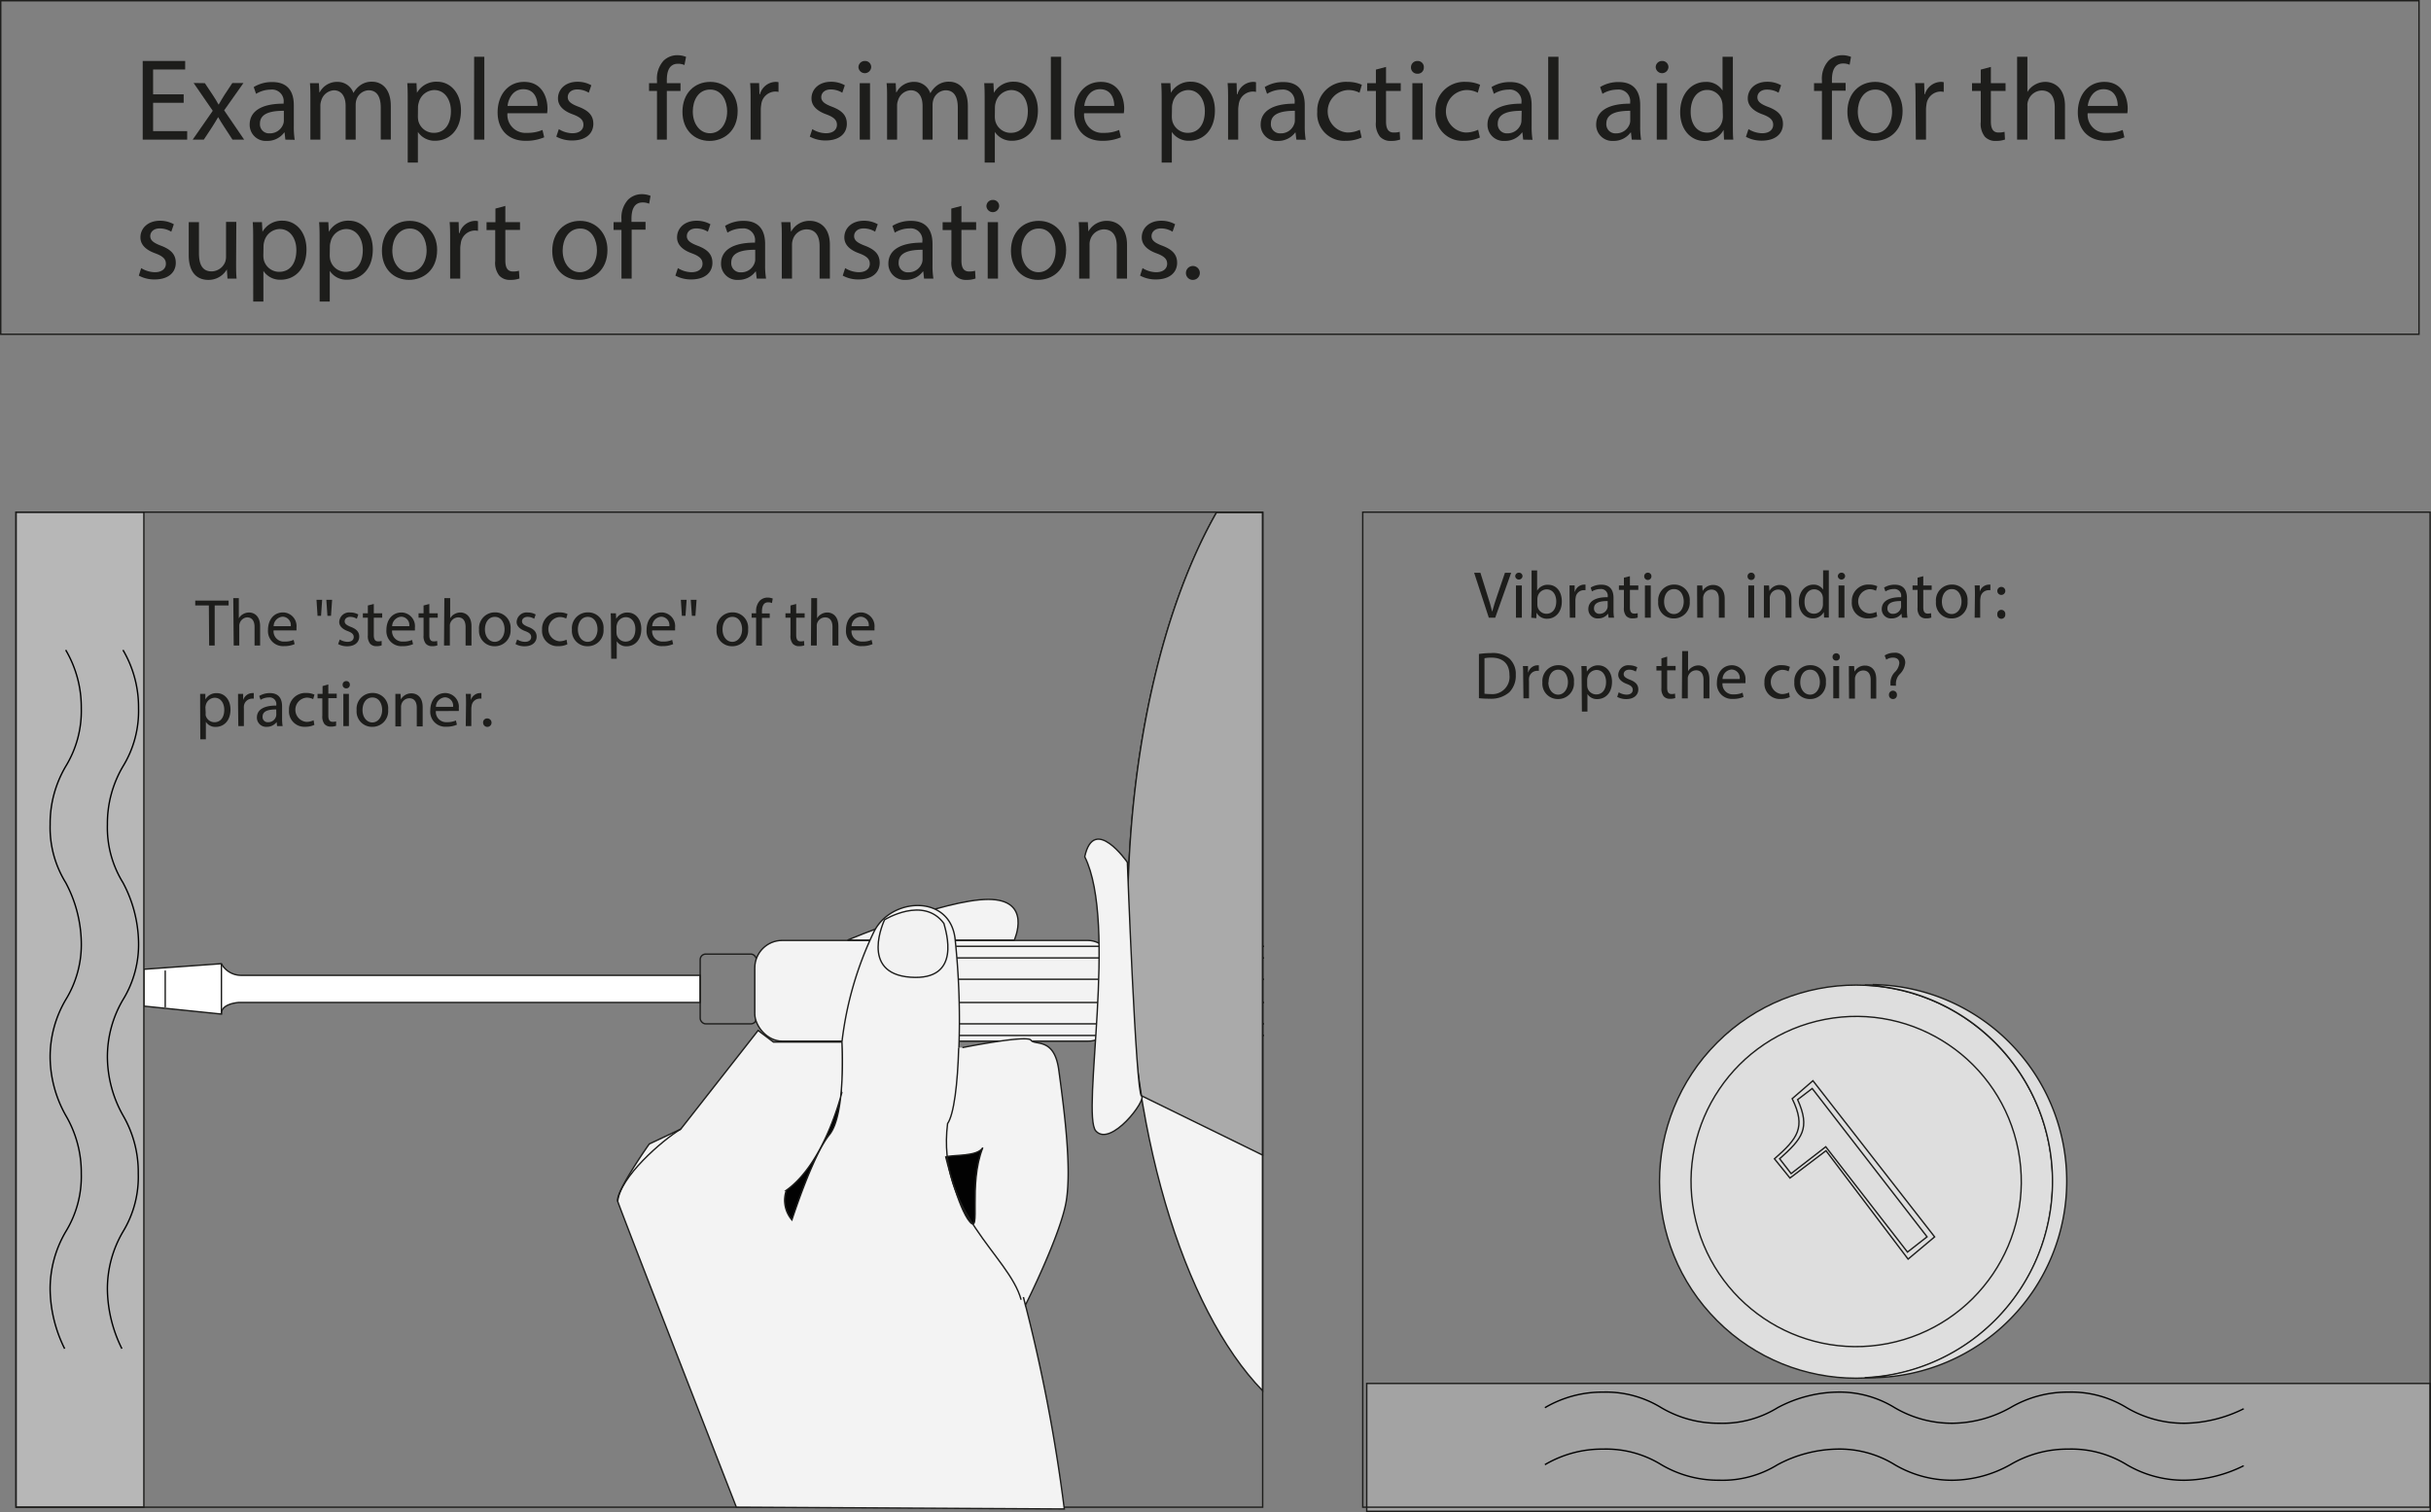 <svg id="Ebene_1" data-name="Ebene 1" xmlns="http://www.w3.org/2000/svg" viewBox="0 0 437.29 272"><rect x="0" y="0" width="437.29" height="272" fill="#808080" stroke="none"/><defs><style>.cls-1,.cls-4{fill:none;}.cls-1,.cls-10,.cls-11,.cls-3,.cls-5,.cls-6,.cls-7,.cls-8,.cls-9{stroke:#1d1d1b;}.cls-1,.cls-10,.cls-11,.cls-3,.cls-4,.cls-5,.cls-6,.cls-7,.cls-8,.cls-9{stroke-width:0.25px;}.cls-2{fill:#1d1d1b;}.cls-3{fill:#a3a3a3;}.cls-4{stroke:#000;stroke-miterlimit:1;}.cls-5{fill:#fff;}.cls-6{fill:#f3f3f3;}.cls-7{fill:#b7b7b7;}.cls-8{fill:#aaa;}.cls-9{fill:#020202;}.cls-10{fill:#f2f2f2;}.cls-11{fill:#dedede;}</style></defs><title>support-of-sensations</title><rect class="cls-1" x="0.13" y="0.13" width="435" height="60"/><path class="cls-2" d="M92.92,83.37h-5.5v5.1h6.13V90h-8V75.85h7.64v1.53H87.42v4.47h5.5Z" transform="translate(-59.88 -64.88)"/><path class="cls-2" d="M96.73,79.84,98.17,82c.38.57.7,1.09,1,1.66h.07c.33-.61.67-1.13,1-1.68l1.43-2.16h2l-3.47,4.91L103.8,90h-2.1l-1.49-2.29c-.4-.59-.73-1.15-1.09-1.76h0c-.34.61-.7,1.15-1.07,1.76L96.54,90h-2l3.61-5.19-3.44-5Z" transform="translate(-59.88 -64.88)"/><path class="cls-2" d="M111.21,90l-.14-1.28H111a3.75,3.75,0,0,1-3.1,1.51,2.9,2.9,0,0,1-3.11-2.92c0-2.45,2.18-3.8,6.11-3.78v-.21A2.09,2.09,0,0,0,108.59,81a5.13,5.13,0,0,0-2.65.76l-.42-1.22a6.28,6.28,0,0,1,3.34-.9c3.11,0,3.87,2.12,3.87,4.15v3.8a15,15,0,0,0,.16,2.44Zm-.27-5.19c-2,0-4.3.32-4.3,2.29a1.64,1.64,0,0,0,1.74,1.77,2.54,2.54,0,0,0,2.46-1.7,2,2,0,0,0,.1-.59Z" transform="translate(-59.88 -64.88)"/><path class="cls-2" d="M115.71,82.59c0-1,0-1.91-.08-2.75h1.61l.09,1.64h.06a3.5,3.5,0,0,1,3.19-1.87,3,3,0,0,1,2.88,2h0a4.24,4.24,0,0,1,1.13-1.32,3.48,3.48,0,0,1,2.25-.71c1.34,0,3.34.88,3.34,4.41v6h-1.81V84.25c0-2-.71-3.13-2.2-3.13A2.41,2.41,0,0,0,124,82.8a3.18,3.18,0,0,0-.14.92V90h-1.81V83.91c0-1.62-.71-2.79-2.12-2.79A2.53,2.53,0,0,0,117.66,83a2.62,2.62,0,0,0-.15.9V90h-1.8Z" transform="translate(-59.88 -64.88)"/><path class="cls-2" d="M133.22,83.16c0-1.31,0-2.36-.08-3.32h1.66l.08,1.74h0a4,4,0,0,1,3.62-2c2.45,0,4.3,2.08,4.3,5.16,0,3.66-2.23,5.46-4.62,5.46a3.59,3.59,0,0,1-3.13-1.59h0v5.52h-1.83Zm1.83,2.7a4.32,4.32,0,0,0,.08.76,2.86,2.86,0,0,0,2.78,2.16c2,0,3.08-1.59,3.08-3.92,0-2-1.07-3.78-3-3.78a2.94,2.94,0,0,0-2.79,2.29,2.68,2.68,0,0,0-.13.75Z" transform="translate(-59.88 -64.88)"/><path class="cls-2" d="M145.17,75.09H147V90h-1.85Z" transform="translate(-59.88 -64.88)"/><path class="cls-2" d="M151.16,85.25a3.25,3.25,0,0,0,3.48,3.53,6.82,6.82,0,0,0,2.82-.52l.31,1.32a8.28,8.28,0,0,1-3.38.63c-3.13,0-5-2.06-5-5.12s1.81-5.48,4.77-5.48c3.32,0,4.2,2.92,4.2,4.78a7.1,7.1,0,0,1-.06.86Zm5.41-1.32c0-1.17-.48-3-2.56-3-1.87,0-2.69,1.72-2.83,3Z" transform="translate(-59.88 -64.88)"/><path class="cls-2" d="M160.4,88.11a4.78,4.78,0,0,0,2.43.74c1.35,0,2-.68,2-1.52s-.53-1.36-1.89-1.87c-1.83-.65-2.69-1.65-2.69-2.87,0-1.64,1.32-3,3.51-3a5,5,0,0,1,2.49.63l-.46,1.34a4,4,0,0,0-2.08-.59c-1.09,0-1.7.63-1.7,1.39s.61,1.22,1.93,1.72c1.77.67,2.67,1.55,2.67,3.07,0,1.78-1.38,3-3.8,3a5.84,5.84,0,0,1-2.86-.69Z" transform="translate(-59.88 -64.88)"/><path class="cls-2" d="M178.06,90V81.24h-1.43v-1.4h1.43v-.49a4.78,4.78,0,0,1,1.17-3.54,3.52,3.52,0,0,1,2.48-1,4.26,4.26,0,0,1,1.58.3L183,76.58a2.83,2.83,0,0,0-1.17-.23c-1.58,0-2,1.39-2,2.94v.55h2.46v1.4h-2.46V90Z" transform="translate(-59.88 -64.88)"/><path class="cls-2" d="M192.57,84.83c0,3.76-2.61,5.4-5.06,5.4-2.75,0-4.87-2-4.87-5.23,0-3.4,2.22-5.39,5-5.39S192.57,81.73,192.57,84.83Zm-8.07.11c0,2.23,1.28,3.91,3.09,3.91s3.09-1.66,3.09-3.95c0-1.72-.86-3.91-3.05-3.91S184.5,83,184.5,84.94Z" transform="translate(-59.88 -64.88)"/><path class="cls-2" d="M194.9,83c0-1.2,0-2.23-.09-3.17h1.62l.06,2h.09a3,3,0,0,1,2.81-2.22,2.15,2.15,0,0,1,.53.06v1.74a2.93,2.93,0,0,0-.63-.06,2.6,2.6,0,0,0-2.48,2.37,5.47,5.47,0,0,0-.08.86V90H194.9Z" transform="translate(-59.88 -64.88)"/><path class="cls-2" d="M206,88.11a4.78,4.78,0,0,0,2.43.74c1.35,0,2-.68,2-1.52s-.53-1.36-1.89-1.87c-1.83-.65-2.69-1.65-2.69-2.87,0-1.64,1.32-3,3.5-3a5,5,0,0,1,2.5.63l-.46,1.34a4,4,0,0,0-2.08-.59c-1.09,0-1.7.63-1.7,1.39s.61,1.22,1.93,1.72c1.77.67,2.67,1.55,2.67,3.07,0,1.78-1.39,3-3.8,3a5.84,5.84,0,0,1-2.86-.69Z" transform="translate(-59.88 -64.88)"/><path class="cls-2" d="M216.59,77a1.15,1.15,0,0,1-2.29,0,1.13,1.13,0,0,1,1.16-1.15A1.09,1.09,0,0,1,216.59,77Zm-2.06,13V79.84h1.85V90Z" transform="translate(-59.88 -64.88)"/><path class="cls-2" d="M219.45,82.59c0-1,0-1.91-.09-2.75H221l.08,1.64h.07a3.49,3.49,0,0,1,3.19-1.87,3,3,0,0,1,2.87,2h.05a4.24,4.24,0,0,1,1.13-1.32,3.48,3.48,0,0,1,2.25-.71c1.34,0,3.34.88,3.34,4.41v6h-1.81V84.25c0-2-.71-3.13-2.2-3.13a2.41,2.41,0,0,0-2.19,1.68,3.16,3.16,0,0,0-.15.92V90h-1.8V83.91c0-1.62-.71-2.79-2.12-2.79A2.51,2.51,0,0,0,221.4,83a2.4,2.4,0,0,0-.15.9V90h-1.8Z" transform="translate(-59.88 -64.88)"/><path class="cls-2" d="M237,83.16c0-1.31,0-2.36-.08-3.32h1.66l.08,1.74h0a4,4,0,0,1,3.61-2c2.46,0,4.31,2.08,4.31,5.16,0,3.66-2.23,5.46-4.62,5.46a3.57,3.57,0,0,1-3.13-1.59h0v5.52H237Zm1.83,2.7a4.32,4.32,0,0,0,.08.76,2.85,2.85,0,0,0,2.77,2.16c2,0,3.09-1.59,3.09-3.92,0-2-1.07-3.78-3-3.78a3,3,0,0,0-2.8,2.29,3.09,3.09,0,0,0-.12.75Z" transform="translate(-59.88 -64.88)"/><path class="cls-2" d="M248.91,75.09h1.85V90h-1.85Z" transform="translate(-59.88 -64.88)"/><path class="cls-2" d="M254.89,85.25a3.26,3.26,0,0,0,3.49,3.53,6.74,6.74,0,0,0,2.81-.52l.32,1.32a8.32,8.32,0,0,1-3.38.63c-3.13,0-5-2.06-5-5.12s1.81-5.48,4.77-5.48c3.31,0,4.2,2.92,4.2,4.78a6.67,6.67,0,0,1-.07.86Zm5.42-1.32c0-1.17-.48-3-2.56-3-1.87,0-2.69,1.72-2.83,3Z" transform="translate(-59.88 -64.88)"/><path class="cls-2" d="M268.84,83.16c0-1.31,0-2.36-.09-3.32h1.66l.09,1.74h0a4,4,0,0,1,3.61-2c2.46,0,4.31,2.08,4.31,5.16,0,3.66-2.23,5.46-4.62,5.46a3.57,3.57,0,0,1-3.13-1.59h0v5.52h-1.83Zm1.83,2.7a4.32,4.32,0,0,0,.08.76,2.85,2.85,0,0,0,2.77,2.16c2,0,3.09-1.59,3.09-3.92,0-2-1.07-3.78-3-3.78a2.94,2.94,0,0,0-2.79,2.29,3.09,3.09,0,0,0-.12.75Z" transform="translate(-59.88 -64.88)"/><path class="cls-2" d="M280.79,83c0-1.2,0-2.23-.09-3.17h1.62l.06,2h.09a3,3,0,0,1,2.81-2.22,2.15,2.15,0,0,1,.53.06v1.74a2.93,2.93,0,0,0-.63-.06,2.59,2.59,0,0,0-2.48,2.37,5.41,5.41,0,0,0-.09.86V90h-1.82Z" transform="translate(-59.88 -64.88)"/><path class="cls-2" d="M293.07,90l-.15-1.28h-.06a3.79,3.79,0,0,1-3.11,1.51,2.89,2.89,0,0,1-3.1-2.92c0-2.45,2.18-3.8,6.11-3.78v-.21A2.09,2.09,0,0,0,290.45,81a5.1,5.1,0,0,0-2.65.76l-.42-1.22a6.28,6.28,0,0,1,3.34-.9c3.11,0,3.86,2.12,3.86,4.15v3.8a14.9,14.9,0,0,0,.17,2.44Zm-.27-5.19c-2,0-4.31.32-4.31,2.29a1.64,1.64,0,0,0,1.75,1.77,2.52,2.52,0,0,0,2.45-1.7,1.76,1.76,0,0,0,.11-.59Z" transform="translate(-59.88 -64.88)"/><path class="cls-2" d="M304.81,89.62a6.81,6.81,0,0,1-2.92.59A4.83,4.83,0,0,1,296.83,85a5.16,5.16,0,0,1,5.46-5.39,6.2,6.2,0,0,1,2.56.52l-.42,1.43a4.29,4.29,0,0,0-2.14-.48,3.83,3.83,0,0,0-.06,7.64,5.21,5.21,0,0,0,2.26-.5Z" transform="translate(-59.88 -64.88)"/><path class="cls-2" d="M309.2,76.92v2.92h2.65v1.4H309.2v5.48c0,1.26.36,2,1.39,2a3.8,3.8,0,0,0,1.07-.13l.08,1.39a4.69,4.69,0,0,1-1.64.25,2.53,2.53,0,0,1-2-.78,3.73,3.73,0,0,1-.72-2.64V81.24h-1.57v-1.4h1.57V77.4Z" transform="translate(-59.88 -64.88)"/><path class="cls-2" d="M316,77a1.09,1.09,0,0,1-1.17,1.14A1.11,1.11,0,0,1,313.69,77a1.13,1.13,0,0,1,1.16-1.15A1.09,1.09,0,0,1,316,77Zm-2.06,13V79.84h1.85V90Z" transform="translate(-59.88 -64.88)"/><path class="cls-2" d="M326.08,89.62a6.81,6.81,0,0,1-2.92.59A4.83,4.83,0,0,1,318.1,85a5.17,5.17,0,0,1,5.46-5.39,6.2,6.2,0,0,1,2.56.52l-.42,1.43a4.29,4.29,0,0,0-2.14-.48,3.83,3.83,0,0,0-.06,7.64,5.3,5.3,0,0,0,2.27-.5Z" transform="translate(-59.88 -64.88)"/><path class="cls-2" d="M333.87,90l-.14-1.28h-.07a3.77,3.77,0,0,1-3.1,1.51,2.9,2.9,0,0,1-3.11-2.92c0-2.45,2.18-3.8,6.11-3.78v-.21A2.09,2.09,0,0,0,331.25,81a5.1,5.1,0,0,0-2.65.76l-.42-1.22a6.28,6.28,0,0,1,3.34-.9c3.11,0,3.87,2.12,3.87,4.15v3.8a15,15,0,0,0,.16,2.44Zm-.27-5.19c-2,0-4.3.32-4.3,2.29A1.63,1.63,0,0,0,331,88.87a2.54,2.54,0,0,0,2.46-1.7,2,2,0,0,0,.1-.59Z" transform="translate(-59.88 -64.88)"/><path class="cls-2" d="M338.37,75.09h1.85V90h-1.85Z" transform="translate(-59.88 -64.88)"/><path class="cls-2" d="M353.4,90l-.14-1.28h-.07a3.77,3.77,0,0,1-3.1,1.51A2.9,2.9,0,0,1,347,87.31c0-2.45,2.18-3.8,6.11-3.78v-.21A2.09,2.09,0,0,0,350.78,81a5.1,5.1,0,0,0-2.65.76l-.42-1.22a6.28,6.28,0,0,1,3.34-.9c3.11,0,3.87,2.12,3.87,4.15v3.8a15,15,0,0,0,.16,2.44Zm-.27-5.19c-2,0-4.3.32-4.3,2.29a1.63,1.63,0,0,0,1.74,1.77,2.54,2.54,0,0,0,2.46-1.7,2,2,0,0,0,.1-.59Z" transform="translate(-59.88 -64.88)"/><path class="cls-2" d="M360,77a1.15,1.15,0,0,1-2.29,0,1.12,1.12,0,0,1,1.15-1.15A1.1,1.1,0,0,1,360,77ZM357.9,90V79.84h1.85V90Z" transform="translate(-59.88 -64.88)"/><path class="cls-2" d="M371.59,75.09V87.38c0,.9,0,1.93.08,2.62H370l-.08-1.76h0a3.77,3.77,0,0,1-3.47,2c-2.45,0-4.34-2.08-4.34-5.16,0-3.38,2.08-5.46,4.55-5.46a3.39,3.39,0,0,1,3.07,1.55h0V75.09ZM369.74,84a3.36,3.36,0,0,0-.08-.77A2.72,2.72,0,0,0,367,81.06c-1.91,0-3,1.68-3,3.92,0,2.06,1,3.76,3,3.76a2.78,2.78,0,0,0,2.71-2.2,3.45,3.45,0,0,0,.08-.8Z" transform="translate(-59.88 -64.88)"/><path class="cls-2" d="M374.4,88.11a4.86,4.86,0,0,0,2.44.74c1.34,0,2-.68,2-1.52s-.52-1.36-1.89-1.87c-1.82-.65-2.68-1.65-2.68-2.87,0-1.64,1.32-3,3.5-3a5,5,0,0,1,2.5.63l-.46,1.34A4,4,0,0,0,377.7,81c-1.09,0-1.7.63-1.7,1.39s.61,1.22,1.93,1.72c1.77.67,2.67,1.55,2.67,3.07,0,1.78-1.39,3-3.8,3a5.84,5.84,0,0,1-2.86-.69Z" transform="translate(-59.88 -64.88)"/><path class="cls-2" d="M387.61,90V81.24h-1.42v-1.4h1.42v-.49a4.79,4.79,0,0,1,1.18-3.54,3.51,3.51,0,0,1,2.48-1,4.2,4.2,0,0,1,1.57.3l-.25,1.42a2.85,2.85,0,0,0-1.18-.23c-1.57,0-2,1.39-2,2.94v.55h2.46v1.4h-2.46V90Z" transform="translate(-59.88 -64.88)"/><path class="cls-2" d="M402.12,84.83c0,3.76-2.6,5.4-5.06,5.4-2.75,0-4.87-2-4.87-5.23,0-3.4,2.23-5.39,5-5.39S402.12,81.73,402.12,84.83Zm-8.06.11c0,2.23,1.28,3.91,3.09,3.91s3.08-1.66,3.08-3.95c0-1.72-.86-3.91-3-3.91S394.06,83,394.06,84.94Z" transform="translate(-59.88 -64.88)"/><path class="cls-2" d="M404.45,83c0-1.2,0-2.23-.08-3.17H406l.06,2h.08A3.06,3.06,0,0,1,409,79.61a2.06,2.06,0,0,1,.52.06v1.74a2.93,2.93,0,0,0-.63-.06,2.6,2.6,0,0,0-2.48,2.37,5.47,5.47,0,0,0-.08.86V90h-1.83Z" transform="translate(-59.88 -64.88)"/><path class="cls-2" d="M418,76.92v2.92h2.64v1.4H418v5.48c0,1.26.36,2,1.38,2a3.88,3.88,0,0,0,1.08-.13l.08,1.39a4.69,4.69,0,0,1-1.64.25,2.53,2.53,0,0,1-2-.78,3.73,3.73,0,0,1-.72-2.64V81.24h-1.57v-1.4h1.57V77.4Z" transform="translate(-59.88 -64.88)"/><path class="cls-2" d="M422.72,75.09h1.85v6.34h0a3.54,3.54,0,0,1,1.33-1.3,3.81,3.81,0,0,1,1.89-.52c1.36,0,3.54.84,3.54,4.34v6h-1.84V84.16c0-1.63-.61-3-2.35-3A2.65,2.65,0,0,0,424.7,83a2.12,2.12,0,0,0-.13.88V90h-1.85Z" transform="translate(-59.88 -64.88)"/><path class="cls-2" d="M435.41,85.25a3.26,3.26,0,0,0,3.48,3.53,6.79,6.79,0,0,0,2.82-.52l.31,1.32a8.28,8.28,0,0,1-3.38.63c-3.13,0-5-2.06-5-5.12s1.81-5.48,4.77-5.48c3.32,0,4.2,2.92,4.2,4.78a7.1,7.1,0,0,1-.06.86Zm5.41-1.32c0-1.17-.48-3-2.56-3-1.87,0-2.68,1.72-2.83,3Z" transform="translate(-59.88 -64.88)"/><path class="cls-2" d="M85.28,113.11a4.82,4.82,0,0,0,2.44.74c1.34,0,2-.68,2-1.52s-.52-1.36-1.89-1.87c-1.83-.65-2.69-1.65-2.69-2.87,0-1.64,1.33-3,3.51-3a5,5,0,0,1,2.5.63l-.46,1.34a4,4,0,0,0-2.08-.59c-1.09,0-1.7.63-1.7,1.39s.61,1.22,1.93,1.72c1.76.67,2.66,1.55,2.66,3.07,0,1.78-1.38,3-3.8,3a5.77,5.77,0,0,1-2.85-.69Z" transform="translate(-59.88 -64.88)"/><path class="cls-2" d="M102.35,112.23c0,1,0,2,.09,2.77H100.8l-.11-1.66h0a3.81,3.81,0,0,1-3.36,1.89c-1.59,0-3.5-.88-3.5-4.45v-5.94h1.84v5.62c0,1.94.59,3.24,2.27,3.24a2.68,2.68,0,0,0,2.44-1.68,2.82,2.82,0,0,0,.16-1v-6.23h1.85Z" transform="translate(-59.88 -64.88)"/><path class="cls-2" d="M105.42,108.16c0-1.31,0-2.36-.08-3.32H107l.09,1.74h0a4,4,0,0,1,3.61-2c2.46,0,4.31,2.08,4.31,5.16,0,3.66-2.23,5.46-4.62,5.46a3.57,3.57,0,0,1-3.13-1.59h0v5.52h-1.83Zm1.83,2.7a4.32,4.32,0,0,0,.08.76,2.85,2.85,0,0,0,2.77,2.16c2,0,3.09-1.59,3.09-3.92,0-2-1.07-3.78-3-3.78a2.94,2.94,0,0,0-2.79,2.29,3.09,3.09,0,0,0-.12.75Z" transform="translate(-59.88 -64.88)"/><path class="cls-2" d="M117.37,108.16c0-1.31,0-2.36-.09-3.32h1.66l.09,1.74h0a4,4,0,0,1,3.61-2c2.46,0,4.3,2.08,4.3,5.16,0,3.66-2.22,5.46-4.61,5.46a3.57,3.57,0,0,1-3.13-1.59h0v5.52h-1.82Zm1.82,2.7a4.28,4.28,0,0,0,.09.76,2.85,2.85,0,0,0,2.77,2.16c2,0,3.09-1.59,3.09-3.92,0-2-1.07-3.78-3-3.78a2.94,2.94,0,0,0-2.79,2.29,3.1,3.1,0,0,0-.13.75Z" transform="translate(-59.88 -64.88)"/><path class="cls-2" d="M138.51,109.83c0,3.76-2.6,5.4-5.06,5.4-2.75,0-4.87-2-4.87-5.23,0-3.4,2.23-5.39,5-5.39S138.51,106.73,138.51,109.83Zm-8.06.11c0,2.23,1.28,3.91,3.09,3.91s3.08-1.66,3.08-3.95c0-1.72-.86-3.91-3-3.91S130.45,108,130.45,109.94Z" transform="translate(-59.88 -64.88)"/><path class="cls-2" d="M140.85,108c0-1.2,0-2.23-.09-3.17h1.62l.06,2h.09a3,3,0,0,1,2.81-2.22,2,2,0,0,1,.52.06v1.74a2.86,2.86,0,0,0-.63-.06,2.59,2.59,0,0,0-2.47,2.37,4.45,4.45,0,0,0-.09.86V115h-1.82Z" transform="translate(-59.88 -64.88)"/><path class="cls-2" d="M150.78,101.92v2.92h2.64v1.4h-2.64v5.48c0,1.26.36,2,1.38,2a3.74,3.74,0,0,0,1.07-.13l.09,1.39a4.69,4.69,0,0,1-1.64.25,2.53,2.53,0,0,1-2-.78,3.73,3.73,0,0,1-.72-2.64v-5.55H147.4v-1.4H149V102.4Z" transform="translate(-59.88 -64.88)"/><path class="cls-2" d="M169.15,109.83c0,3.76-2.6,5.4-5.06,5.4-2.75,0-4.87-2-4.87-5.23,0-3.4,2.23-5.39,5-5.39S169.15,106.73,169.15,109.83Zm-8.06.11c0,2.23,1.28,3.91,3.09,3.91s3.08-1.66,3.08-3.95c0-1.72-.86-3.91-3-3.91S161.09,108,161.09,109.94Z" transform="translate(-59.88 -64.88)"/><path class="cls-2" d="M171.67,115v-8.76h-1.42v-1.4h1.42v-.49a4.79,4.79,0,0,1,1.18-3.54,3.51,3.51,0,0,1,2.48-1,4.2,4.2,0,0,1,1.57.3l-.25,1.42a2.85,2.85,0,0,0-1.18-.23c-1.57,0-2,1.39-2,2.94v.55H176v1.4H173.5V115Z" transform="translate(-59.88 -64.88)"/><path class="cls-2" d="M181.82,113.11a4.78,4.78,0,0,0,2.43.74c1.35,0,2-.68,2-1.52s-.53-1.36-1.89-1.87c-1.83-.65-2.69-1.65-2.69-2.87,0-1.64,1.32-3,3.5-3a5,5,0,0,1,2.5.63l-.46,1.34a4,4,0,0,0-2.08-.59c-1.09,0-1.7.63-1.7,1.39s.61,1.22,1.93,1.72c1.77.67,2.67,1.55,2.67,3.07,0,1.78-1.39,3-3.8,3a5.84,5.84,0,0,1-2.86-.69Z" transform="translate(-59.88 -64.88)"/><path class="cls-2" d="M196,115l-.15-1.28h-.06a3.79,3.79,0,0,1-3.11,1.51,2.89,2.89,0,0,1-3.1-2.92c0-2.45,2.18-3.8,6.11-3.78v-.21a2.1,2.1,0,0,0-2.31-2.35,5.08,5.08,0,0,0-2.65.76l-.42-1.22a6.28,6.28,0,0,1,3.34-.9c3.11,0,3.86,2.12,3.86,4.15v3.8a13.87,13.87,0,0,0,.17,2.44Zm-.27-5.19c-2,0-4.31.32-4.31,2.29a1.64,1.64,0,0,0,1.75,1.77,2.52,2.52,0,0,0,2.45-1.7,1.76,1.76,0,0,0,.11-.59Z" transform="translate(-59.88 -64.88)"/><path class="cls-2" d="M200.51,107.59c0-1,0-1.91-.09-2.75h1.64l.1,1.68h.05a3.72,3.72,0,0,1,3.36-1.91c1.4,0,3.59.84,3.59,4.32V115h-1.85v-5.86c0-1.64-.61-3-2.35-3a2.62,2.62,0,0,0-2.48,1.89,2.78,2.78,0,0,0-.13.86V115h-1.84Z" transform="translate(-59.88 -64.88)"/><path class="cls-2" d="M211.91,113.11a4.78,4.78,0,0,0,2.43.74c1.35,0,2-.68,2-1.52s-.53-1.36-1.89-1.87c-1.83-.65-2.69-1.65-2.69-2.87,0-1.64,1.32-3,3.51-3a5,5,0,0,1,2.5.63l-.47,1.34a4,4,0,0,0-2.07-.59c-1.1,0-1.71.63-1.71,1.39s.61,1.22,1.94,1.72c1.76.67,2.66,1.55,2.66,3.07,0,1.78-1.38,3-3.8,3a5.77,5.77,0,0,1-2.85-.69Z" transform="translate(-59.88 -64.88)"/><path class="cls-2" d="M226.1,115l-.14-1.28h-.07a3.77,3.77,0,0,1-3.1,1.51,2.9,2.9,0,0,1-3.11-2.92c0-2.45,2.18-3.8,6.11-3.78v-.21a2.09,2.09,0,0,0-2.31-2.35,5.1,5.1,0,0,0-2.65.76l-.42-1.22a6.28,6.28,0,0,1,3.34-.9c3.11,0,3.87,2.12,3.87,4.15v3.8a15,15,0,0,0,.16,2.44Zm-.27-5.19c-2,0-4.3.32-4.3,2.29a1.63,1.63,0,0,0,1.74,1.77,2.54,2.54,0,0,0,2.46-1.7,2,2,0,0,0,.1-.59Z" transform="translate(-59.88 -64.88)"/><path class="cls-2" d="M232.82,101.92v2.92h2.65v1.4h-2.65v5.48c0,1.26.36,2,1.39,2a3.8,3.8,0,0,0,1.07-.13l.08,1.39a4.63,4.63,0,0,1-1.63.25,2.55,2.55,0,0,1-2-.78,3.78,3.78,0,0,1-.71-2.64v-5.55h-1.58v-1.4H231V102.4Z" transform="translate(-59.88 -64.88)"/><path class="cls-2" d="M239.61,102a1.15,1.15,0,0,1-2.29,0,1.12,1.12,0,0,1,1.15-1.15A1.09,1.09,0,0,1,239.61,102Zm-2.06,13V104.84h1.85V115Z" transform="translate(-59.88 -64.88)"/><path class="cls-2" d="M251.66,109.83c0,3.76-2.6,5.4-5.06,5.4-2.75,0-4.87-2-4.87-5.23,0-3.4,2.22-5.39,5-5.39S251.66,106.73,251.66,109.83Zm-8.06.11c0,2.23,1.28,3.91,3.08,3.91s3.09-1.66,3.09-3.95c0-1.72-.86-3.91-3-3.91S243.6,108,243.6,109.94Z" transform="translate(-59.88 -64.88)"/><path class="cls-2" d="M254,107.59c0-1,0-1.91-.08-2.75h1.64l.1,1.68h0a3.74,3.74,0,0,1,3.36-1.91c1.41,0,3.59.84,3.59,4.32V115h-1.85v-5.86c0-1.64-.6-3-2.35-3A2.62,2.62,0,0,0,256,108a2.51,2.51,0,0,0-.13.86V115H254Z" transform="translate(-59.88 -64.88)"/><path class="cls-2" d="M265.4,113.11a4.78,4.78,0,0,0,2.43.74c1.34,0,2-.68,2-1.52s-.52-1.36-1.89-1.87c-1.82-.65-2.68-1.65-2.68-2.87,0-1.64,1.32-3,3.5-3a5,5,0,0,1,2.5.63l-.46,1.34a4,4,0,0,0-2.08-.59c-1.09,0-1.7.63-1.7,1.39s.61,1.22,1.93,1.72c1.77.67,2.67,1.55,2.67,3.07,0,1.78-1.39,3-3.8,3a5.84,5.84,0,0,1-2.86-.69Z" transform="translate(-59.88 -64.88)"/><path class="cls-2" d="M273.21,113.91a1.25,1.25,0,1,1,1.24,1.32A1.23,1.23,0,0,1,273.21,113.91Z" transform="translate(-59.88 -64.88)"/><rect class="cls-3" x="245.85" y="248.87" width="191.31" height="23"/><path class="cls-4" d="M337.78,318.11a20.27,20.27,0,0,1,10.48-2.8,18.92,18.92,0,0,1,10.45,2.8,20.24,20.24,0,0,0,10.48,2.8,18.83,18.83,0,0,0,10.45-2.8,23.56,23.56,0,0,1,10.61-2.8,18.92,18.92,0,0,1,10.45,2.8,20.24,20.24,0,0,0,10.48,2.8,21.66,21.66,0,0,0,10.32-2.8,20.24,20.24,0,0,1,10.48-2.8,19,19,0,0,1,10.45,2.8,20.24,20.24,0,0,0,10.48,2.8,24.61,24.61,0,0,0,10.57-2.61" transform="translate(-59.88 -64.88)"/><path class="cls-4" d="M337.78,328.36a20.27,20.27,0,0,1,10.48-2.8,18.92,18.92,0,0,1,10.45,2.8,20.24,20.24,0,0,0,10.48,2.8,18.83,18.83,0,0,0,10.45-2.8,23.56,23.56,0,0,1,10.61-2.8,18.92,18.92,0,0,1,10.45,2.8,20.24,20.24,0,0,0,10.48,2.8,21.66,21.66,0,0,0,10.32-2.8,20.24,20.24,0,0,1,10.48-2.8,19,19,0,0,1,10.45,2.8,20.24,20.24,0,0,0,10.48,2.8,24.61,24.61,0,0,0,10.57-2.61" transform="translate(-59.88 -64.88)"/><path class="cls-5" d="M99.7,247.3s-.34-1.74,3.14-2.09h83v-4.88H103.19a4.06,4.06,0,0,1-3.49-2.09l-13.94,1v6.63Z" transform="translate(-59.88 -64.88)"/><line class="cls-1" x1="29.72" y1="174.59" x2="29.72" y2="181.21"/><line class="cls-1" x1="39.83" y1="173.37" x2="39.83" y2="182.43"/><rect class="cls-1" x="125.95" y="171.63" width="10.11" height="12.55" rx="0.99"/><rect class="cls-6" x="135.77" y="169.17" width="64.85" height="18.13" rx="4.94"/><line class="cls-1" x1="171.96" y1="172.32" x2="227.39" y2="172.32"/><line class="cls-1" x1="171.96" y1="170.23" x2="227.39" y2="170.23"/><line class="cls-1" x1="171.96" y1="176.16" x2="227.39" y2="176.16"/><line class="cls-1" x1="171.96" y1="184.18" x2="227.39" y2="184.18"/><line class="cls-1" x1="171.96" y1="186.27" x2="227.39" y2="186.27"/><line class="cls-1" x1="171.96" y1="180.34" x2="227.39" y2="180.34"/><path class="cls-5" d="M260.12,247.29c.81,0,1.48-2,1.48-4.44s-.67-4.44-1.48-4.44-1.48,2-1.48,4.44S259.3,247.29,260.12,247.29Z" transform="translate(-59.88 -64.88)"/><rect class="cls-7" x="2.88" y="92.13" width="23" height="179"/><path class="cls-4" d="M82,181.81a20.24,20.24,0,0,1,2.8,10.48A19,19,0,0,1,82,202.74a20.22,20.22,0,0,0-2.8,10.47A18.8,18.8,0,0,0,82,223.66a23.61,23.61,0,0,1,2.8,10.61A18.92,18.92,0,0,1,82,244.72a20.24,20.24,0,0,0-2.8,10.48A21.66,21.66,0,0,0,82,265.52,20.24,20.24,0,0,1,84.75,276,18.92,18.92,0,0,1,82,286.45a20.24,20.24,0,0,0-2.8,10.48,24.55,24.55,0,0,0,2.61,10.57" transform="translate(-59.88 -64.88)"/><path class="cls-4" d="M71.7,181.81a20.24,20.24,0,0,1,2.8,10.48,19,19,0,0,1-2.8,10.45,20.22,20.22,0,0,0-2.8,10.47,18.8,18.8,0,0,0,2.8,10.45,23.61,23.61,0,0,1,2.8,10.61,18.92,18.92,0,0,1-2.8,10.45,20.24,20.24,0,0,0-2.8,10.48,21.66,21.66,0,0,0,2.8,10.32A20.24,20.24,0,0,1,74.5,276a18.92,18.92,0,0,1-2.8,10.45,20.24,20.24,0,0,0-2.8,10.48,24.55,24.55,0,0,0,2.61,10.57" transform="translate(-59.88 -64.88)"/><path class="cls-6" d="M287,315.07v-158h-8.29c-9.74,17.09-16,43.59-16,73.34C262.71,267.9,272.66,300.24,287,315.07Z" transform="translate(-59.88 -64.88)"/><path class="cls-8" d="M287,272.67V157.06h-8.29c-9.74,17.09-16,43.59-16,73.34A197.64,197.64,0,0,0,265.21,262Z" transform="translate(-59.88 -64.88)"/><path class="cls-6" d="M262.67,220s-6-8.67-7.67-1c6,12-.67,46.33,2,49.33s9.21-5.62,8.21-6.29S262.67,220,262.67,220Z" transform="translate(-59.88 -64.88)"/><path class="cls-6" d="M212.33,234s17.34-7.33,25.34-7.33,4.66,7.33,4.66,7.33Z" transform="translate(-59.88 -64.88)"/><rect class="cls-1" x="2.88" y="92.13" width="224.25" height="179"/><path class="cls-6" d="M233,253.33S244.67,251,245.33,252s4.19-.61,5,5.33c1,7.34,2.34,17.67,1.34,23.67s-7.34,18.67-7.34,18.67l-.33-1.34a299.3,299.3,0,0,1,7.33,38l-59-.33S171.5,282.63,171,281s5.67-10.33,5.67-10.33l5.66-2.67,13.92-17.75,2.75,2.08h12.33A62.22,62.22,0,0,1,217,232.67c3-6.4,13.67-7,14.67,1a138.35,138.35,0,0,1,.7,19.68" transform="translate(-59.88 -64.88)"/><path class="cls-9" d="M230,273c1.33-.44,5.67,0,6.67-1.67-2.67,6.67-.25,15.75-2.34,13.34S230,273,230,273Z" transform="translate(-59.88 -64.88)"/><path class="cls-10" d="M219,230.33s7-4.33,10.67.67c.33,1.33,3.33,10.33-6,9.67S219,230.33,219,230.33Z" transform="translate(-59.88 -64.88)"/><path class="cls-1" d="M243.56,298.69c-2.18-8-15.23-15.69-13.23-31.69,1.15-1.64,1.82-7.18,2-13.65" transform="translate(-59.88 -64.88)"/><path class="cls-9" d="M211.33,261.33s-3,12.67-10,17.67a5.44,5.44,0,0,0,1,5.33s3.75-11.66,6.75-15.33,2.25-16.67,2.25-16.67" transform="translate(-59.88 -64.88)"/><path class="cls-1" d="M182.33,268c-3.33,2-11,8.67-11.33,13" transform="translate(-59.88 -64.88)"/><rect class="cls-1" x="245.13" y="92.13" width="192" height="179"/><path class="cls-2" d="M327.69,176l-2.64-8.08h1.13l1.25,4c.35,1.09.65,2.07.87,3h0c.23-.93.57-1.95.93-3l1.36-4h1.12L328.84,176Z" transform="translate(-59.88 -64.88)"/><path class="cls-2" d="M333.75,168.56a.66.66,0,0,1-1.31,0,.65.65,0,0,1,.66-.66A.63.63,0,0,1,333.75,168.56ZM332.57,176v-5.8h1.06V176Z" transform="translate(-59.88 -64.88)"/><path class="cls-2" d="M335.33,176c0-.4.05-1,.05-1.5v-7h1v3.65h0a2.15,2.15,0,0,1,2-1.07c1.44,0,2.45,1.2,2.44,3,0,2.07-1.3,3.1-2.6,3.1a2.06,2.06,0,0,1-1.94-1.09h0l-.05,1Zm1.09-2.33a2.3,2.3,0,0,0,.05.39,1.63,1.63,0,0,0,1.58,1.23c1.11,0,1.77-.9,1.77-2.23,0-1.16-.6-2.16-1.73-2.16a1.69,1.69,0,0,0-1.61,1.3,2.34,2.34,0,0,0-.06.43Z" transform="translate(-59.88 -64.88)"/><path class="cls-2" d="M342.21,172c0-.69,0-1.28,0-1.81h.92l0,1.13h.05a1.75,1.75,0,0,1,1.6-1.27,1.28,1.28,0,0,1,.3,0v1a1.79,1.79,0,0,0-.36,0,1.47,1.47,0,0,0-1.41,1.35,2.57,2.57,0,0,0-.05.5V176h-1Z" transform="translate(-59.88 -64.88)"/><path class="cls-2" d="M349.23,176l-.09-.73h0a2.19,2.19,0,0,1-1.78.86,1.65,1.65,0,0,1-1.77-1.67c0-1.4,1.24-2.17,3.49-2.15v-.12a1.21,1.21,0,0,0-1.32-1.35,3,3,0,0,0-1.52.43l-.23-.69a3.6,3.6,0,0,1,1.9-.52c1.78,0,2.21,1.21,2.21,2.38v2.17a7.44,7.44,0,0,0,.1,1.39Zm-.16-3c-1.15,0-2.46.18-2.46,1.3a.94.94,0,0,0,1,1,1.45,1.45,0,0,0,1.4-1,1,1,0,0,0,.06-.34Z" transform="translate(-59.88 -64.88)"/><path class="cls-2" d="M353.07,168.53v1.67h1.51v.8h-1.51v3.13c0,.72.2,1.13.79,1.13a2.13,2.13,0,0,0,.61-.08l0,.8a2.73,2.73,0,0,1-.94.14,1.49,1.49,0,0,1-1.14-.44,2.17,2.17,0,0,1-.4-1.51V171h-.9v-.8h.9v-1.4Z" transform="translate(-59.88 -64.88)"/><path class="cls-2" d="M356.94,168.56a.65.65,0,1,1-1.3,0,.64.64,0,0,1,.65-.66A.63.63,0,0,1,356.94,168.56ZM355.77,176v-5.8h1.05V176Z" transform="translate(-59.88 -64.88)"/><path class="cls-2" d="M363.83,173.05a2.83,2.83,0,0,1-2.89,3.08,2.76,2.76,0,0,1-2.78-3,2.83,2.83,0,0,1,2.87-3.09A2.75,2.75,0,0,1,363.83,173.05Zm-4.61.06c0,1.27.73,2.23,1.77,2.23s1.76-1,1.76-2.25c0-1-.49-2.24-1.74-2.24S359.22,172,359.22,173.11Z" transform="translate(-59.88 -64.88)"/><path class="cls-2" d="M365.16,171.77c0-.6,0-1.1,0-1.57h.93l.06,1h0a2.14,2.14,0,0,1,1.92-1.09c.81,0,2.05.48,2.05,2.47V176h-1.05v-3.35c0-.93-.35-1.71-1.34-1.71a1.5,1.5,0,0,0-1.42,1.08,1.45,1.45,0,0,0-.07.49V176h-1.06Z" transform="translate(-59.88 -64.88)"/><path class="cls-2" d="M375.54,168.56a.62.62,0,0,1-.67.65.63.63,0,0,1-.64-.65.65.65,0,0,1,.66-.66A.63.63,0,0,1,375.54,168.56ZM374.37,176v-5.8h1.05V176Z" transform="translate(-59.88 -64.88)"/><path class="cls-2" d="M377.17,171.77c0-.6,0-1.1,0-1.57h.93l.06,1h0a2.12,2.12,0,0,1,1.91-1.09c.81,0,2.06.48,2.06,2.47V176h-1.06v-3.35c0-.93-.35-1.71-1.34-1.71A1.5,1.5,0,0,0,378.3,172a1.45,1.45,0,0,0-.07.49V176h-1.06Z" transform="translate(-59.88 -64.88)"/><path class="cls-2" d="M388.85,167.48v7c0,.52,0,1.1,0,1.5H388l-.05-1h0a2.16,2.16,0,0,1-2,1.14c-1.41,0-2.49-1.19-2.49-2.95,0-1.93,1.19-3.12,2.61-3.12a2,2,0,0,1,1.75.89h0v-3.47Zm-1.06,5.08a1.77,1.77,0,0,0-.05-.45,1.54,1.54,0,0,0-1.52-1.22c-1.09,0-1.74,1-1.74,2.24s.58,2.15,1.72,2.15a1.59,1.59,0,0,0,1.54-1.26,1.64,1.64,0,0,0,.05-.45Z" transform="translate(-59.88 -64.88)"/><path class="cls-2" d="M391.78,168.56a.66.66,0,0,1-1.31,0,.65.65,0,0,1,.66-.66A.63.63,0,0,1,391.78,168.56ZM390.6,176v-5.8h1.06V176Z" transform="translate(-59.88 -64.88)"/><path class="cls-2" d="M397.55,175.78a3.81,3.81,0,0,1-1.67.34,2.76,2.76,0,0,1-2.89-3,2.94,2.94,0,0,1,3.12-3.08,3.44,3.44,0,0,1,1.46.3l-.24.81a2.5,2.5,0,0,0-1.22-.27,2.19,2.19,0,0,0,0,4.36,3,3,0,0,0,1.3-.29Z" transform="translate(-59.88 -64.88)"/><path class="cls-2" d="M402,176l-.08-.73h0a2.17,2.17,0,0,1-1.77.86,1.66,1.66,0,0,1-1.78-1.67c0-1.4,1.25-2.17,3.49-2.15v-.12a1.2,1.2,0,0,0-1.32-1.35,2.93,2.93,0,0,0-1.51.43l-.24-.69a3.64,3.64,0,0,1,1.91-.52c1.77,0,2.2,1.21,2.2,2.38v2.17A8.4,8.4,0,0,0,403,176Zm-.16-3c-1.15,0-2.45.18-2.45,1.3a.93.93,0,0,0,1,1,1.43,1.43,0,0,0,1.4-1,1,1,0,0,0,.06-.34Z" transform="translate(-59.88 -64.88)"/><path class="cls-2" d="M405.84,168.53v1.67h1.51v.8h-1.51v3.13c0,.72.21,1.13.79,1.13a2.08,2.08,0,0,0,.61-.08l.05.8a2.63,2.63,0,0,1-.93.14,1.49,1.49,0,0,1-1.14-.44,2.17,2.17,0,0,1-.41-1.51V171h-.9v-.8h.9v-1.4Z" transform="translate(-59.88 -64.88)"/><path class="cls-2" d="M413.8,173.05a2.84,2.84,0,0,1-2.9,3.08,2.76,2.76,0,0,1-2.78-3,2.84,2.84,0,0,1,2.88-3.09A2.75,2.75,0,0,1,413.8,173.05Zm-4.61.06c0,1.27.73,2.23,1.76,2.23s1.77-1,1.77-2.25c0-1-.5-2.24-1.74-2.24S409.19,172,409.19,173.11Z" transform="translate(-59.88 -64.88)"/><path class="cls-2" d="M415.13,172c0-.69,0-1.28-.05-1.81H416l0,1.13h0a1.75,1.75,0,0,1,1.61-1.27,1.36,1.36,0,0,1,.3,0v1a1.94,1.94,0,0,0-.36,0,1.48,1.48,0,0,0-1.42,1.35,3.68,3.68,0,0,0-.05.5V176h-1Z" transform="translate(-59.88 -64.88)"/><path class="cls-2" d="M419.16,171.15a.72.72,0,1,1,.71.75A.71.71,0,0,1,419.16,171.15Zm0,4.24a.72.72,0,1,1,1.43,0,.72.72,0,1,1-1.43,0Z" transform="translate(-59.88 -64.88)"/><path class="cls-2" d="M325.91,182.52a15.93,15.93,0,0,1,2.22-.16,4.6,4.6,0,0,1,3.27,1,3.74,3.74,0,0,1,1.14,2.91,4.24,4.24,0,0,1-1.16,3.14,5,5,0,0,1-3.57,1.16,17,17,0,0,1-1.9-.09Zm1,7.15a6.25,6.25,0,0,0,1.05.06,3.1,3.1,0,0,0,3.44-3.43c0-1.9-1.07-3.12-3.27-3.12a5.82,5.82,0,0,0-1.22.11Z" transform="translate(-59.88 -64.88)"/><path class="cls-2" d="M333.87,186.51c0-.69,0-1.28-.05-1.81h.92l0,1.13h.05a1.75,1.75,0,0,1,1.6-1.27,1.28,1.28,0,0,1,.3,0v1a1.79,1.79,0,0,0-.36,0,1.47,1.47,0,0,0-1.41,1.35,2.57,2.57,0,0,0,0,.5v3.09h-1Z" transform="translate(-59.88 -64.88)"/><path class="cls-2" d="M343,187.55a2.83,2.83,0,0,1-2.89,3.08,2.76,2.76,0,0,1-2.78-3,2.84,2.84,0,0,1,2.88-3.09A2.74,2.74,0,0,1,343,187.55Zm-4.6.06c0,1.27.73,2.23,1.76,2.23s1.76-1,1.76-2.25c0-1-.49-2.24-1.73-2.24S338.44,186.51,338.44,187.61Z" transform="translate(-59.88 -64.88)"/><path class="cls-2" d="M344.38,186.59c0-.74,0-1.34-.05-1.89h.95l.05,1h0a2.28,2.28,0,0,1,2.06-1.13c1.41,0,2.46,1.19,2.46,2.95,0,2.09-1.27,3.12-2.64,3.12a2,2,0,0,1-1.78-.91h0v3.15h-1Zm1,1.55a2.82,2.82,0,0,0,.05.43,1.63,1.63,0,0,0,1.58,1.23c1.12,0,1.77-.91,1.77-2.24,0-1.16-.61-2.16-1.73-2.16a1.7,1.7,0,0,0-1.6,1.31,2,2,0,0,0-.07.43Z" transform="translate(-59.88 -64.88)"/><path class="cls-2" d="M351.06,189.42a2.85,2.85,0,0,0,1.39.42c.77,0,1.13-.38,1.13-.86s-.3-.78-1.08-1.07c-1-.37-1.53-.95-1.53-1.64a1.79,1.79,0,0,1,2-1.71,2.94,2.94,0,0,1,1.43.36l-.27.77a2.24,2.24,0,0,0-1.18-.34c-.63,0-1,.36-1,.8s.35.69,1.11,1c1,.38,1.52.89,1.52,1.75,0,1-.79,1.74-2.17,1.74a3.3,3.3,0,0,1-1.63-.4Z" transform="translate(-59.88 -64.88)"/><path class="cls-2" d="M359.77,183v1.67h1.52v.8h-1.52v3.13c0,.72.21,1.13.8,1.13a2.13,2.13,0,0,0,.61-.08l.05.8a2.73,2.73,0,0,1-.94.14,1.49,1.49,0,0,1-1.14-.44,2.17,2.17,0,0,1-.41-1.51V185.5h-.9v-.8h.9v-1.4Z" transform="translate(-59.88 -64.88)"/><path class="cls-2" d="M362.47,182h1.06v3.63h0a2,2,0,0,1,.76-.75,2.16,2.16,0,0,1,1.08-.3c.78,0,2,.48,2,2.49v3.45h-1.06v-3.33c0-.94-.35-1.73-1.34-1.73a1.52,1.52,0,0,0-1.42,1.05,1.31,1.31,0,0,0-.07.51v3.5h-1.06Z" transform="translate(-59.88 -64.88)"/><path class="cls-2" d="M369.72,187.79a1.86,1.86,0,0,0,2,2,3.8,3.8,0,0,0,1.61-.3l.18.76a4.67,4.67,0,0,1-1.93.36,2.7,2.7,0,0,1-2.86-2.93c0-1.75,1-3.13,2.73-3.13a2.47,2.47,0,0,1,2.4,2.74,4.35,4.35,0,0,1,0,.49Zm3.1-.76a1.5,1.5,0,0,0-1.47-1.71,1.76,1.76,0,0,0-1.62,1.71Z" transform="translate(-59.88 -64.88)"/><path class="cls-2" d="M381.83,190.28a3.81,3.81,0,0,1-1.67.34,2.76,2.76,0,0,1-2.89-3,2.94,2.94,0,0,1,3.12-3.08,3.44,3.44,0,0,1,1.46.3l-.24.81a2.5,2.5,0,0,0-1.22-.27,2.19,2.19,0,0,0,0,4.36,3,3,0,0,0,1.3-.29Z" transform="translate(-59.88 -64.88)"/><path class="cls-2" d="M388.32,187.55a2.83,2.83,0,0,1-2.89,3.08,2.76,2.76,0,0,1-2.78-3,2.84,2.84,0,0,1,2.88-3.09A2.75,2.75,0,0,1,388.32,187.55Zm-4.61.06c0,1.27.74,2.23,1.77,2.23s1.76-1,1.76-2.25c0-1-.49-2.24-1.74-2.24S383.71,186.51,383.71,187.61Z" transform="translate(-59.88 -64.88)"/><path class="cls-2" d="M390.83,183.06a.62.62,0,0,1-.67.65.63.63,0,0,1-.64-.65.65.65,0,0,1,.66-.66A.63.63,0,0,1,390.83,183.06Zm-1.18,7.44v-5.8h1.06v5.8Z" transform="translate(-59.88 -64.88)"/><path class="cls-2" d="M392.46,186.27c0-.6,0-1.1,0-1.57h.94l.06,1h0a2.14,2.14,0,0,1,1.92-1.09c.81,0,2,.48,2,2.47v3.47h-1v-3.35c0-.93-.35-1.71-1.35-1.71a1.5,1.5,0,0,0-1.41,1.08,1.45,1.45,0,0,0-.07.49v3.49h-1.06Z" transform="translate(-59.88 -64.88)"/><path class="cls-2" d="M399.94,188.21l0-.31a2.78,2.78,0,0,1,.75-2.08,2.61,2.61,0,0,0,.84-1.64c0-.61-.39-1-1.14-1a2.11,2.11,0,0,0-1.21.37l-.29-.76a3.19,3.19,0,0,1,1.71-.48,1.78,1.78,0,0,1,2,1.77,3.23,3.23,0,0,1-1,2.08,2.45,2.45,0,0,0-.68,1.77v.31Zm-.27,1.68a.71.71,0,0,1,.72-.76.7.7,0,0,1,.71.76.69.69,0,0,1-.72.74A.7.7,0,0,1,399.67,189.89Z" transform="translate(-59.88 -64.88)"/><path class="cls-2" d="M97.45,173.8H95v-.88h6v.88H98.5V181h-1Z" transform="translate(-59.88 -64.88)"/><path class="cls-2" d="M101.84,172.48h1v3.63h0a2,2,0,0,1,.75-.75,2.22,2.22,0,0,1,1.08-.3c.78,0,2,.48,2,2.49V181h-1v-3.33c0-.94-.35-1.73-1.35-1.73A1.51,1.51,0,0,0,103,177a1.3,1.3,0,0,0-.08.51V181h-1Z" transform="translate(-59.88 -64.88)"/><path class="cls-2" d="M109.09,178.29a1.85,1.85,0,0,0,2,2,3.83,3.83,0,0,0,1.61-.3l.18.76a4.72,4.72,0,0,1-1.94.36,2.7,2.7,0,0,1-2.85-2.93c0-1.75,1-3.13,2.72-3.13a2.46,2.46,0,0,1,2.4,2.74,4.88,4.88,0,0,1,0,.49Zm3.09-.76a1.5,1.5,0,0,0-1.46-1.71,1.74,1.74,0,0,0-1.62,1.71Z" transform="translate(-59.88 -64.88)"/><path class="cls-2" d="M117.83,172.78l-.2,2.88H117l-.19-2.88Zm1.79,0-.2,2.88h-.64l-.2-2.88Z" transform="translate(-59.88 -64.88)"/><path class="cls-2" d="M121,179.92a2.79,2.79,0,0,0,1.39.42c.76,0,1.12-.38,1.12-.86s-.3-.78-1.08-1.07c-1-.37-1.53-.95-1.53-1.64a1.79,1.79,0,0,1,2-1.71,2.91,2.91,0,0,1,1.43.36l-.26.77a2.31,2.31,0,0,0-1.19-.34c-.63,0-1,.36-1,.8s.34.69,1.1,1c1,.38,1.52.89,1.52,1.75,0,1-.79,1.74-2.17,1.74a3.33,3.33,0,0,1-1.63-.4Z" transform="translate(-59.88 -64.88)"/><path class="cls-2" d="M127.12,173.53v1.67h1.51v.8h-1.51v3.13c0,.72.21,1.13.79,1.13a2.22,2.22,0,0,0,.62-.08l0,.8a2.63,2.63,0,0,1-.93.14,1.49,1.49,0,0,1-1.14-.44,2.17,2.17,0,0,1-.41-1.51V176h-.9v-.8h.9v-1.4Z" transform="translate(-59.88 -64.88)"/><path class="cls-2" d="M130.41,178.29a1.85,1.85,0,0,0,2,2A3.8,3.8,0,0,0,134,180l.18.76a4.67,4.67,0,0,1-1.93.36,2.7,2.7,0,0,1-2.86-2.93c0-1.75,1-3.13,2.73-3.13a2.46,2.46,0,0,1,2.39,2.74,4.88,4.88,0,0,1,0,.49Zm3.09-.76a1.49,1.49,0,0,0-1.46-1.71,1.75,1.75,0,0,0-1.62,1.71Z" transform="translate(-59.88 -64.88)"/><path class="cls-2" d="M137.11,173.53v1.67h1.51v.8h-1.51v3.13c0,.72.2,1.13.79,1.13a2.13,2.13,0,0,0,.61-.08l.05.8a2.73,2.73,0,0,1-.94.14,1.49,1.49,0,0,1-1.14-.44,2.17,2.17,0,0,1-.41-1.51V176h-.9v-.8h.9v-1.4Z" transform="translate(-59.88 -64.88)"/><path class="cls-2" d="M139.81,172.48h1.05v3.63h0a1.93,1.93,0,0,1,.75-.75,2.19,2.19,0,0,1,1.08-.3c.78,0,2,.48,2,2.49V181h-1.06v-3.33c0-.94-.35-1.73-1.34-1.73a1.54,1.54,0,0,0-1.42,1.05,1.31,1.31,0,0,0-.07.51V181h-1.05Z" transform="translate(-59.88 -64.88)"/><path class="cls-2" d="M151.72,178.05a2.83,2.83,0,0,1-2.89,3.08,2.76,2.76,0,0,1-2.78-3,2.84,2.84,0,0,1,2.88-3.09A2.75,2.75,0,0,1,151.72,178.05Zm-4.61.06c0,1.27.74,2.23,1.77,2.23s1.76-1,1.76-2.25c0-1-.49-2.24-1.74-2.24S147.11,177,147.11,178.11Z" transform="translate(-59.88 -64.88)"/><path class="cls-2" d="M152.91,179.92a2.79,2.79,0,0,0,1.39.42c.77,0,1.13-.38,1.13-.86s-.3-.78-1.08-1.07c-1-.37-1.54-.95-1.54-1.64a1.8,1.8,0,0,1,2-1.71,2.94,2.94,0,0,1,1.43.36l-.27.77a2.31,2.31,0,0,0-1.19-.34c-.62,0-1,.36-1,.8s.35.69,1.11,1c1,.38,1.52.89,1.52,1.75,0,1-.79,1.74-2.17,1.74a3.27,3.27,0,0,1-1.63-.4Z" transform="translate(-59.88 -64.88)"/><path class="cls-2" d="M161.94,180.78a3.72,3.72,0,0,1-1.66.34,2.76,2.76,0,0,1-2.89-3,2.94,2.94,0,0,1,3.11-3.08,3.45,3.45,0,0,1,1.47.3l-.24.81a2.51,2.51,0,0,0-1.23-.27,2.19,2.19,0,0,0,0,4.36,3,3,0,0,0,1.29-.29Z" transform="translate(-59.88 -64.88)"/><path class="cls-2" d="M168.44,178.05a2.83,2.83,0,0,1-2.89,3.08,2.76,2.76,0,0,1-2.79-3,2.84,2.84,0,0,1,2.88-3.09A2.75,2.75,0,0,1,168.44,178.05Zm-4.61.06c0,1.27.73,2.23,1.76,2.23s1.77-1,1.77-2.25c0-1-.5-2.24-1.74-2.24S163.83,177,163.83,178.11Z" transform="translate(-59.88 -64.88)"/><path class="cls-2" d="M169.77,177.09c0-.74,0-1.34-.05-1.89h.95l.05,1h0a2.28,2.28,0,0,1,2.06-1.13c1.41,0,2.46,1.19,2.46,2.95,0,2.09-1.27,3.12-2.63,3.12a2,2,0,0,1-1.79-.91h0v3.15h-1Zm1,1.55a2.82,2.82,0,0,0,.05.43,1.63,1.63,0,0,0,1.59,1.23c1.11,0,1.76-.91,1.76-2.24,0-1.16-.61-2.16-1.73-2.16a1.68,1.68,0,0,0-1.59,1.31,1.56,1.56,0,0,0-.08.43Z" transform="translate(-59.88 -64.88)"/><path class="cls-2" d="M177.19,178.29a1.85,1.85,0,0,0,2,2,3.75,3.75,0,0,0,1.6-.3l.18.76a4.63,4.63,0,0,1-1.93.36,2.7,2.7,0,0,1-2.85-2.93c0-1.75,1-3.13,2.72-3.13a2.46,2.46,0,0,1,2.4,2.74,2.81,2.81,0,0,1,0,.49Zm3.09-.76a1.5,1.5,0,0,0-1.46-1.71,1.74,1.74,0,0,0-1.62,1.71Z" transform="translate(-59.88 -64.88)"/><path class="cls-2" d="M183.39,172.78l-.2,2.88h-.65l-.19-2.88Zm1.79,0-.21,2.88h-.63l-.21-2.88Z" transform="translate(-59.88 -64.88)"/><path class="cls-2" d="M194.45,178.05a2.83,2.83,0,0,1-2.89,3.08,2.76,2.76,0,0,1-2.78-3,2.84,2.84,0,0,1,2.88-3.09A2.75,2.75,0,0,1,194.45,178.05Zm-4.6.06c0,1.27.73,2.23,1.76,2.23s1.76-1,1.76-2.25c0-1-.49-2.24-1.74-2.24S189.85,177,189.85,178.11Z" transform="translate(-59.88 -64.88)"/><path class="cls-2" d="M195.89,181v-5h-.81v-.8h.81v-.28a2.71,2.71,0,0,1,.68-2,2,2,0,0,1,1.41-.54,2.52,2.52,0,0,1,.9.17l-.14.82a1.5,1.5,0,0,0-.68-.14c-.89,0-1.12.8-1.12,1.68v.32h1.4v.8h-1.4v5Z" transform="translate(-59.88 -64.88)"/><path class="cls-2" d="M203.1,173.53v1.67h1.52v.8H203.1v3.13c0,.72.21,1.13.8,1.13a2.13,2.13,0,0,0,.61-.08l.05.8a2.73,2.73,0,0,1-.94.14,1.49,1.49,0,0,1-1.14-.44,2.17,2.17,0,0,1-.41-1.51V176h-.9v-.8h.9v-1.4Z" transform="translate(-59.88 -64.88)"/><path class="cls-2" d="M205.81,172.48h1.05v3.63h0a1.93,1.93,0,0,1,.75-.75,2.16,2.16,0,0,1,1.08-.3c.78,0,2,.48,2,2.49V181h-1.06v-3.33c0-.94-.35-1.73-1.34-1.73a1.53,1.53,0,0,0-1.42,1.05,1.31,1.31,0,0,0-.07.51V181h-1.05Z" transform="translate(-59.88 -64.88)"/><path class="cls-2" d="M213.05,178.29a1.86,1.86,0,0,0,2,2,3.76,3.76,0,0,0,1.61-.3l.18.76a4.67,4.67,0,0,1-1.93.36,2.69,2.69,0,0,1-2.85-2.93c0-1.75,1-3.13,2.72-3.13a2.47,2.47,0,0,1,2.4,2.74,4.35,4.35,0,0,1,0,.49Zm3.1-.76a1.5,1.5,0,0,0-1.47-1.71,1.76,1.76,0,0,0-1.62,1.71Z" transform="translate(-59.88 -64.88)"/><path class="cls-2" d="M95.88,191.59c0-.74,0-1.34,0-1.89h.94l0,1h0a2.27,2.27,0,0,1,2.06-1.13c1.4,0,2.46,1.19,2.46,2.95,0,2.09-1.27,3.12-2.64,3.12a2,2,0,0,1-1.79-.91h0v3.15h-1Zm1,1.55a2,2,0,0,0,0,.43,1.62,1.62,0,0,0,1.58,1.23c1.12,0,1.76-.91,1.76-2.24,0-1.16-.61-2.16-1.72-2.16a1.69,1.69,0,0,0-1.6,1.31,2,2,0,0,0-.07.43Z" transform="translate(-59.88 -64.88)"/><path class="cls-2" d="M102.7,191.51c0-.69,0-1.28,0-1.81h.92l0,1.13h0a1.76,1.76,0,0,1,1.61-1.27,1.36,1.36,0,0,1,.3,0v1a1.94,1.94,0,0,0-.36,0,1.49,1.49,0,0,0-1.42,1.35,3.75,3.75,0,0,0,0,.5v3.09h-1Z" transform="translate(-59.88 -64.88)"/><path class="cls-2" d="M109.72,195.5l-.08-.73h0a2.17,2.17,0,0,1-1.77.86,1.66,1.66,0,0,1-1.78-1.67c0-1.4,1.25-2.17,3.49-2.15v-.12a1.2,1.2,0,0,0-1.32-1.35,2.93,2.93,0,0,0-1.51.43l-.24-.69a3.64,3.64,0,0,1,1.91-.52c1.77,0,2.2,1.21,2.2,2.38v2.17a8.4,8.4,0,0,0,.1,1.39Zm-.15-3c-1.16,0-2.46.18-2.46,1.3a.93.93,0,0,0,1,1,1.45,1.45,0,0,0,1.41-1,1.35,1.35,0,0,0,.06-.34Z" transform="translate(-59.88 -64.88)"/><path class="cls-2" d="M116.43,195.28a3.81,3.81,0,0,1-1.67.34,2.76,2.76,0,0,1-2.89-3,2.94,2.94,0,0,1,3.12-3.08,3.4,3.4,0,0,1,1.46.3l-.24.81a2.47,2.47,0,0,0-1.22-.27,2.19,2.19,0,0,0,0,4.36,3,3,0,0,0,1.3-.29Z" transform="translate(-59.88 -64.88)"/><path class="cls-2" d="M118.94,188v1.67h1.51v.8h-1.51v3.13c0,.72.2,1.13.79,1.13a2.08,2.08,0,0,0,.61-.08l0,.8a2.69,2.69,0,0,1-.94.14,1.5,1.5,0,0,1-1.14-.44,2.22,2.22,0,0,1-.4-1.51V190.5H117v-.8h.9v-1.4Z" transform="translate(-59.88 -64.88)"/><path class="cls-2" d="M122.81,188.06a.62.62,0,0,1-.67.65.63.63,0,0,1-.63-.65.64.64,0,0,1,.66-.66A.62.62,0,0,1,122.81,188.06Zm-1.17,7.44v-5.8h1v5.8Z" transform="translate(-59.88 -64.88)"/><path class="cls-2" d="M129.7,192.55a2.83,2.83,0,0,1-2.89,3.08,2.76,2.76,0,0,1-2.78-3,2.84,2.84,0,0,1,2.88-3.09A2.75,2.75,0,0,1,129.7,192.55Zm-4.61.06c0,1.27.74,2.23,1.77,2.23s1.76-1,1.76-2.25c0-1-.49-2.24-1.74-2.24S125.09,191.51,125.09,192.61Z" transform="translate(-59.88 -64.88)"/><path class="cls-2" d="M131,191.27c0-.6,0-1.1,0-1.57h.93l.06,1h0a2.13,2.13,0,0,1,1.92-1.09c.8,0,2,.48,2,2.47v3.47h-1.06v-3.35c0-.93-.35-1.71-1.34-1.71a1.5,1.5,0,0,0-1.42,1.08,1.45,1.45,0,0,0-.07.49v3.49H131Z" transform="translate(-59.88 -64.88)"/><path class="cls-2" d="M138.28,192.79a1.86,1.86,0,0,0,2,2,3.8,3.8,0,0,0,1.61-.3l.18.76a4.67,4.67,0,0,1-1.93.36,2.7,2.7,0,0,1-2.86-2.93c0-1.75,1-3.13,2.73-3.13a2.47,2.47,0,0,1,2.4,2.74,4.35,4.35,0,0,1,0,.49Zm3.1-.76a1.5,1.5,0,0,0-1.47-1.71,1.76,1.76,0,0,0-1.62,1.71Z" transform="translate(-59.88 -64.88)"/><path class="cls-2" d="M143.71,191.51c0-.69,0-1.28-.05-1.81h.92l0,1.13h0a1.75,1.75,0,0,1,1.6-1.27,1.28,1.28,0,0,1,.3,0v1a1.79,1.79,0,0,0-.36,0,1.47,1.47,0,0,0-1.41,1.35,2.57,2.57,0,0,0-.05.5v3.09h-1Z" transform="translate(-59.88 -64.88)"/><path class="cls-2" d="M146.78,194.88a.71.71,0,0,1,.72-.76.76.76,0,1,1-.72.76Z" transform="translate(-59.88 -64.88)"/><circle class="cls-11" cx="393.75" cy="277.44" r="35.36" transform="translate(-140.73 294.81) rotate(-45)"/><path class="cls-11" d="M396.88,242.08c-.53,0-1.05,0-1.57,0a35.35,35.35,0,0,1,0,70.63c.52,0,1,0,1.57,0a35.36,35.36,0,0,0,0-70.71Z" transform="translate(-59.88 -64.88)"/><circle class="cls-1" cx="393.75" cy="277.44" r="29.7" transform="translate(-105.36 14.87) rotate(-10.94)"/><path class="cls-11" d="M407.88,287.38l-4.77,4-14.77-19.5-6.48,4.92-2.79-3.46c4.13-3.64,5.74-5.61,3.19-10.82l3.73-3.23Z" transform="translate(-59.88 -64.88)"/><path class="cls-11" d="M406.52,287.37,403,290.12,388.3,271.17,382.07,276,380,273.33c4.09-3.65,5.56-5.45,3.24-10.64l2.62-2Z" transform="translate(-59.88 -64.88)"/></svg>